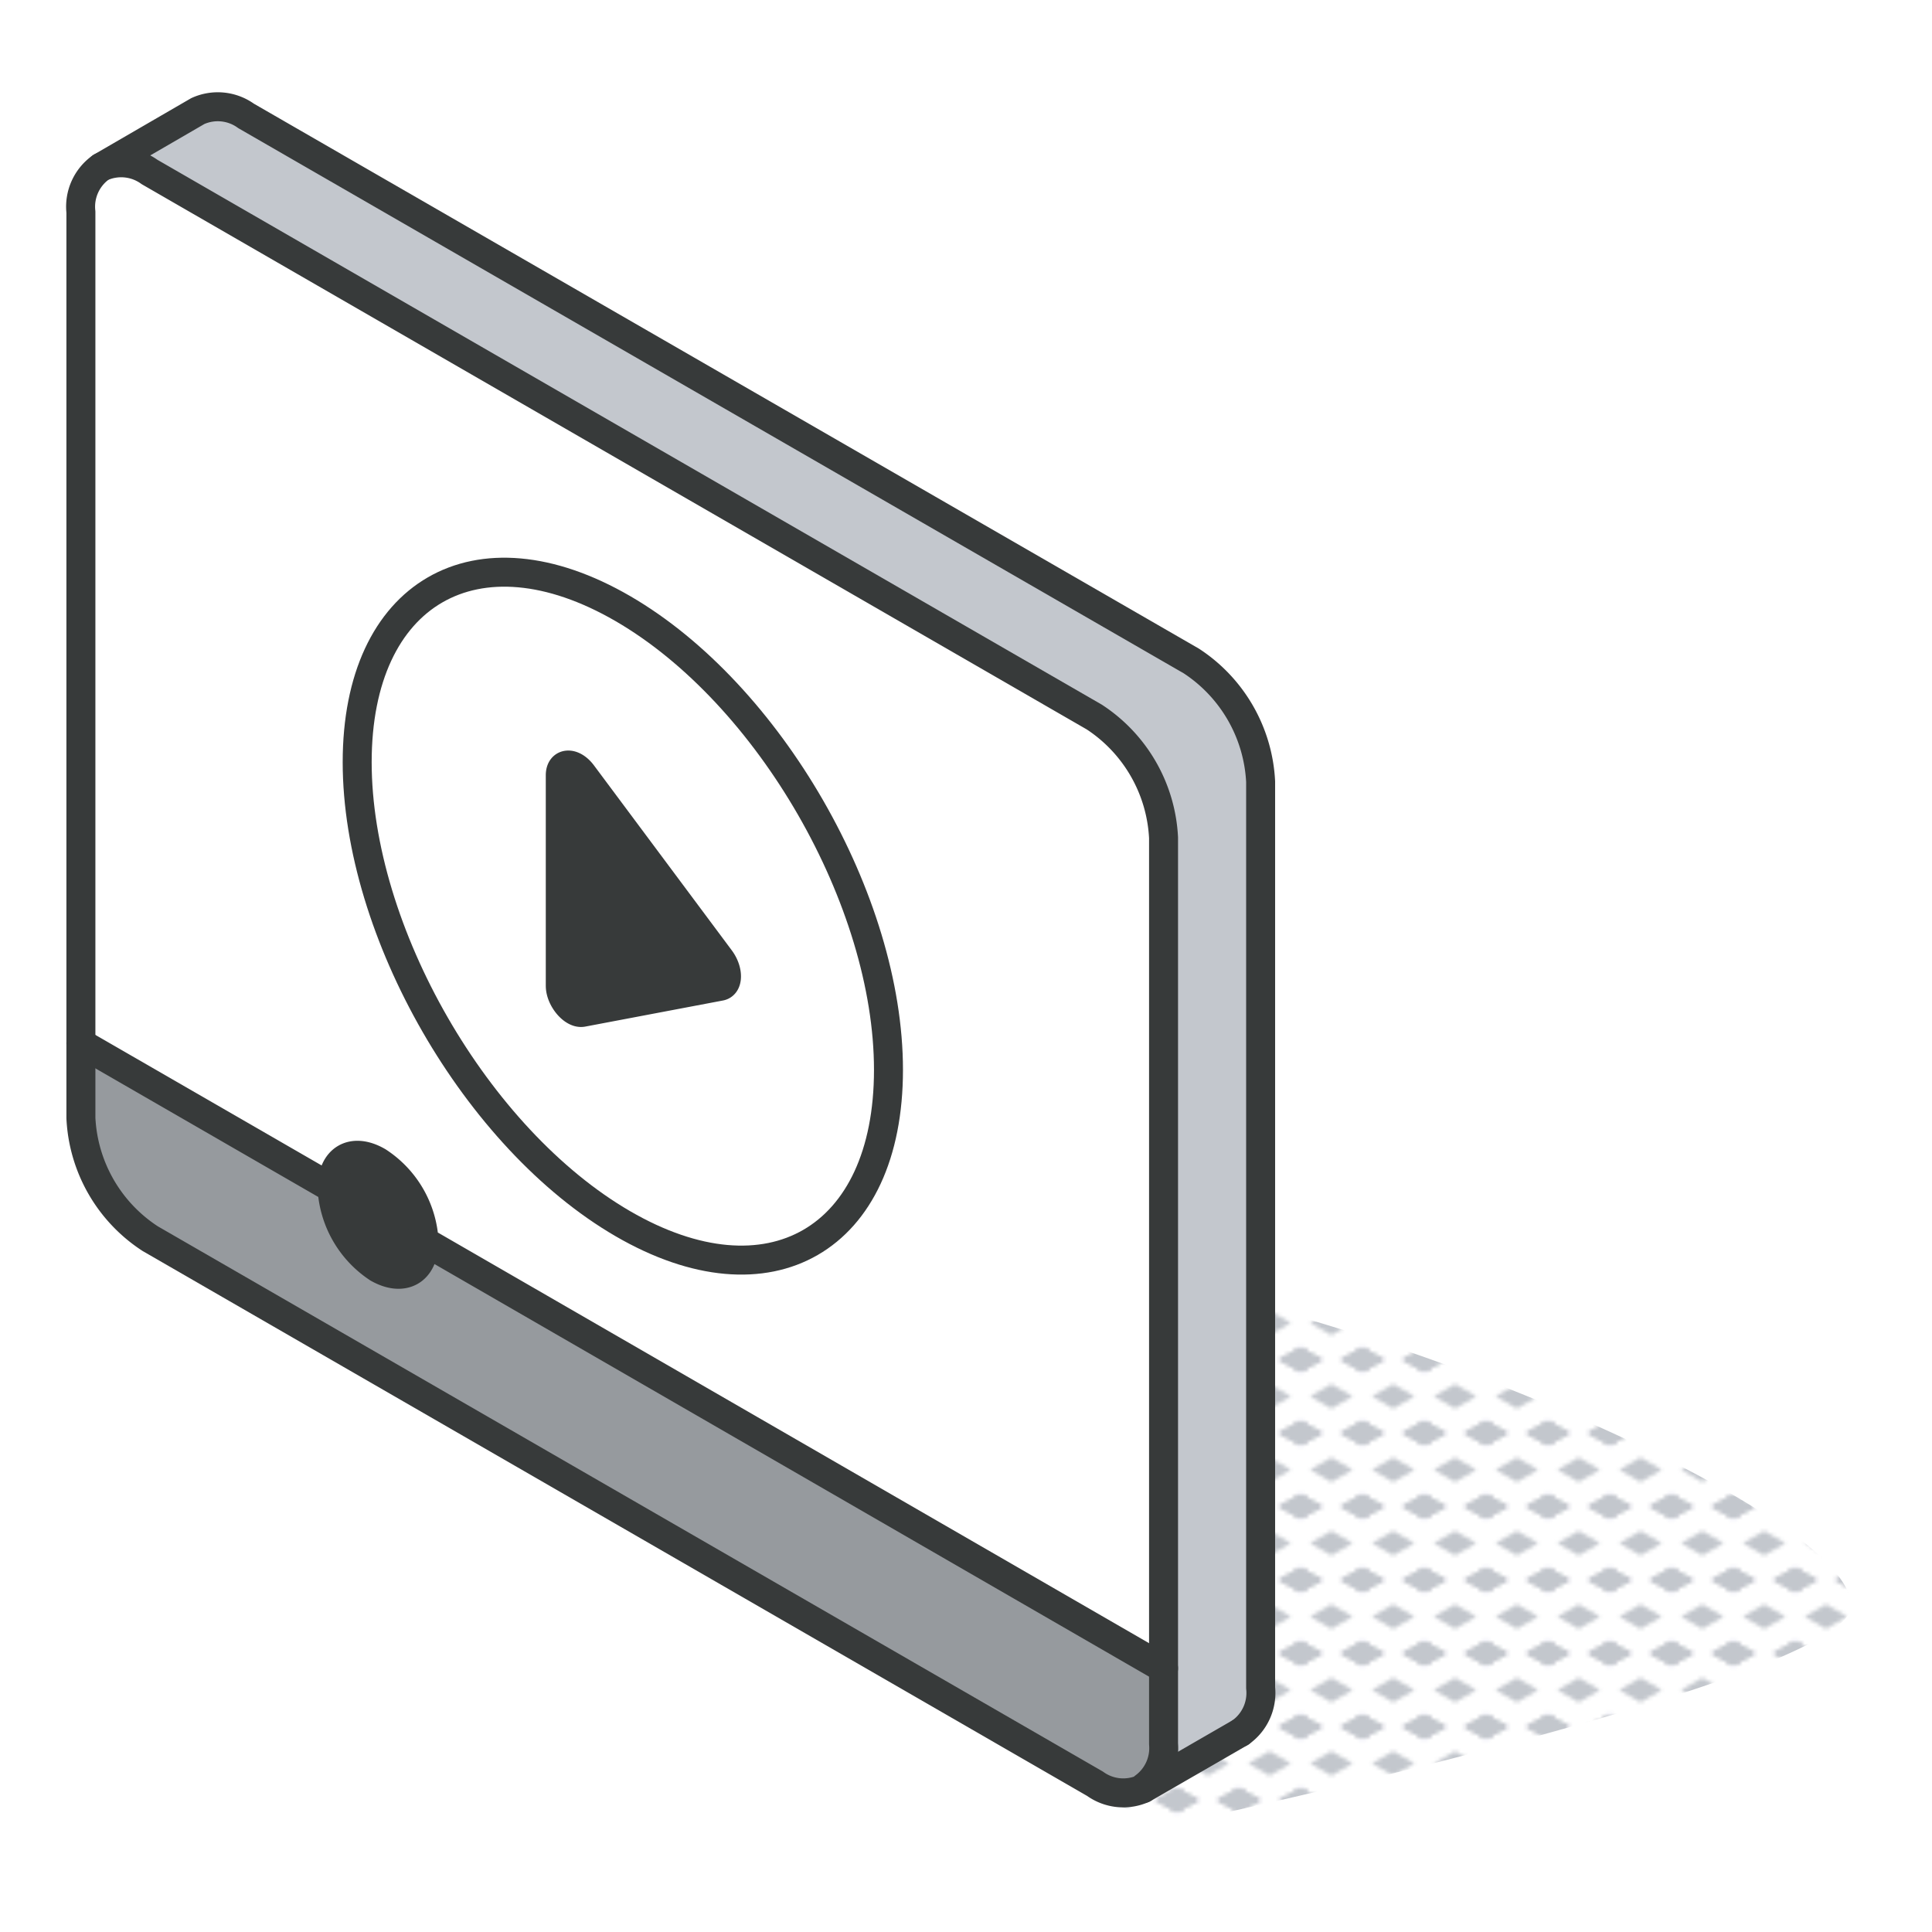 <svg data-name="Ebene 1" xmlns="http://www.w3.org/2000/svg" viewBox="0 0 80 80"><defs><pattern id="a" data-name="New Pattern Swatch 2" width="16" height="19" patternTransform="matrix(.16 0 0 .16 -168.87 19.82)" patternUnits="userSpaceOnUse"><path fill="none" d="M0 0h16v19H0z"/><path fill="#c3c7cd" d="M16 22.18L10.5 19l5.5-3.18L21.5 19 16 22.18z"/><path fill="#c3c7cd" d="M16 22.18L10.5 19l5.5-3.18L21.5 19 16 22.18zM0 22.18L-5.5 19 0 15.82 5.5 19 0 22.18z"/><path fill="#c3c7cd" d="M0 22.18L-5.5 19 0 15.82 5.5 19 0 22.18zM16 22.18L10.5 19l5.5-3.18L21.5 19 16 22.18zM16 3.18L10.5 0 16-3.17 21.5 0 16 3.18z"/><path fill="#c3c7cd" d="M16 22.18L10.5 19l5.5-3.18L21.5 19 16 22.18zM0 22.18L-5.5 19 0 15.82 5.5 19 0 22.18zM8 12.68L2.5 9.5 8 6.33l5.5 3.17L8 12.68zM16 3.18L10.5 0 16-3.17 21.5 0 16 3.18zM0 3.18L-5.5 0 0-3.17 5.5 0 0 3.18z"/><path fill="#c3c7cd" d="M0 22.18L-5.5 19 0 15.82 5.5 19 0 22.18zM0 3.18L-5.5 0 0-3.17 5.5 0 0 3.18zM16 3.18L10.5 0 16-3.17 21.5 0 16 3.18z"/><path fill="#c3c7cd" d="M16 3.18L10.5 0 16-3.17 21.5 0 16 3.18zM0 3.18L-5.5 0 0-3.17 5.5 0 0 3.18z"/><path fill="#c3c7cd" d="M0 3.18L-5.5 0 0-3.17 5.5 0 0 3.18z"/></pattern></defs><path d="M27.94 60.3a4 4 0 00-.11.88c0 2.68 18.91 14.41 20.49 14.41 0 0 28.33-6 28.33-9.09 0-4.32-24.3-14.22-35.22-14.22a32.09 32.09 0 00-6 .92l-.28.23c-2.46 1.89-5.87 3.92-7.21 6.87z" fill="url(#a)"/><path d="M52.2 32.34v37.55a2 2 0 01-.84 1.85l-4 2.3a2 2 0 00.81-1.83V34.66a6.35 6.35 0 00-2.87-5L6.22 7.12a2 2 0 00-2-.2l4-2.32a2 2 0 012 .2l39.11 22.57a6.35 6.35 0 012.87 4.97z" fill="#c3c7cd"/><path d="M48.18 69.08v3.13a2 2 0 01-.81 1.79 2 2 0 01-2-.2L6.22 51.29a6.32 6.32 0 01-2.87-5V43.2l10.4 6a4.24 4.24 0 001.9 3.31c1.06.6 1.91.11 1.91-1.11z" fill="#969a9e"/><path d="M48.18 34.66v34.42L17.56 51.4a4.21 4.21 0 00-1.91-3.3c-1.05-.61-1.9-.12-1.9 1.1l-10.4-6V8.78a2 2 0 01.84-1.86 2 2 0 012 .2l39.12 22.57a6.35 6.35 0 012.87 4.97zM36.79 44.3c0-7-4.93-15.58-11-19.1s-11-.66-11 6.36 4.94 15.59 11 19.11 11 .67 11-6.37z" fill="#fff"/><path d="M25.76 25.2c6.1 3.52 11 12.07 11 19.1s-4.93 9.89-11 6.37-11-12.07-11-19.11 4.91-9.88 11-6.36zm4.06 15.64c.35-.06.35-.66 0-1.13l-5.7-7.65c-.39-.53-.92-.5-.92 0v8.72c0 .54.53 1.17.92 1.1z" fill="#fff"/><path d="M29.82 39.71c.35.47.35 1.07 0 1.13l-5.7 1.08c-.39.07-.92-.56-.92-1.1V32.1c0-.54.53-.57.92 0zM15.65 48.1a4.21 4.21 0 011.91 3.3c0 1.22-.85 1.71-1.91 1.11a4.24 4.24 0 01-1.9-3.31c0-1.2.85-1.71 1.9-1.1z" fill="#373a3a"/><path d="M47.34 74.06a2 2 0 01-2-.2L6.22 51.29a6.32 6.32 0 01-2.87-5V8.78a2 2 0 01.84-1.86 2 2 0 012 .2l39.12 22.57a6.35 6.35 0 012.87 5v37.52a2 2 0 01-.81 1.79z" fill="none" stroke="#373a3a" stroke-linecap="round" stroke-linejoin="round" stroke-width="1.2"/><path d="M36.79 44.3c0-7-4.93-15.58-11-19.1s-11-.66-11 6.36 4.94 15.59 11 19.11 11 .67 11-6.37z" fill="none" stroke="#373a3a" stroke-linecap="round" stroke-linejoin="round" stroke-width="1.2"/><path d="M23.2 32.1v8.72c0 .54.53 1.17.92 1.1l5.7-1.08c.35-.06.35-.66 0-1.13l-5.7-7.65c-.39-.53-.92-.5-.92.04zM3.35 43.2l10.4 6M17.56 51.4l30.62 17.68M17.56 51.4a4.21 4.21 0 00-1.91-3.3c-1.05-.61-1.9-.12-1.9 1.1a4.24 4.24 0 001.9 3.31c1.06.6 1.91.11 1.91-1.11zM51.36 71.74l-4.02 2.32" fill="none" stroke="#373a3a" stroke-linecap="round" stroke-linejoin="round" stroke-width="1.2"/><path d="M4.19 6.92l4-2.32a2 2 0 012 .2l39.14 22.57a6.35 6.35 0 012.87 5v37.52a2 2 0 01-.84 1.85h0" fill="none" stroke="#373a3a" stroke-linecap="round" stroke-linejoin="round" stroke-width="1.2"/></svg>